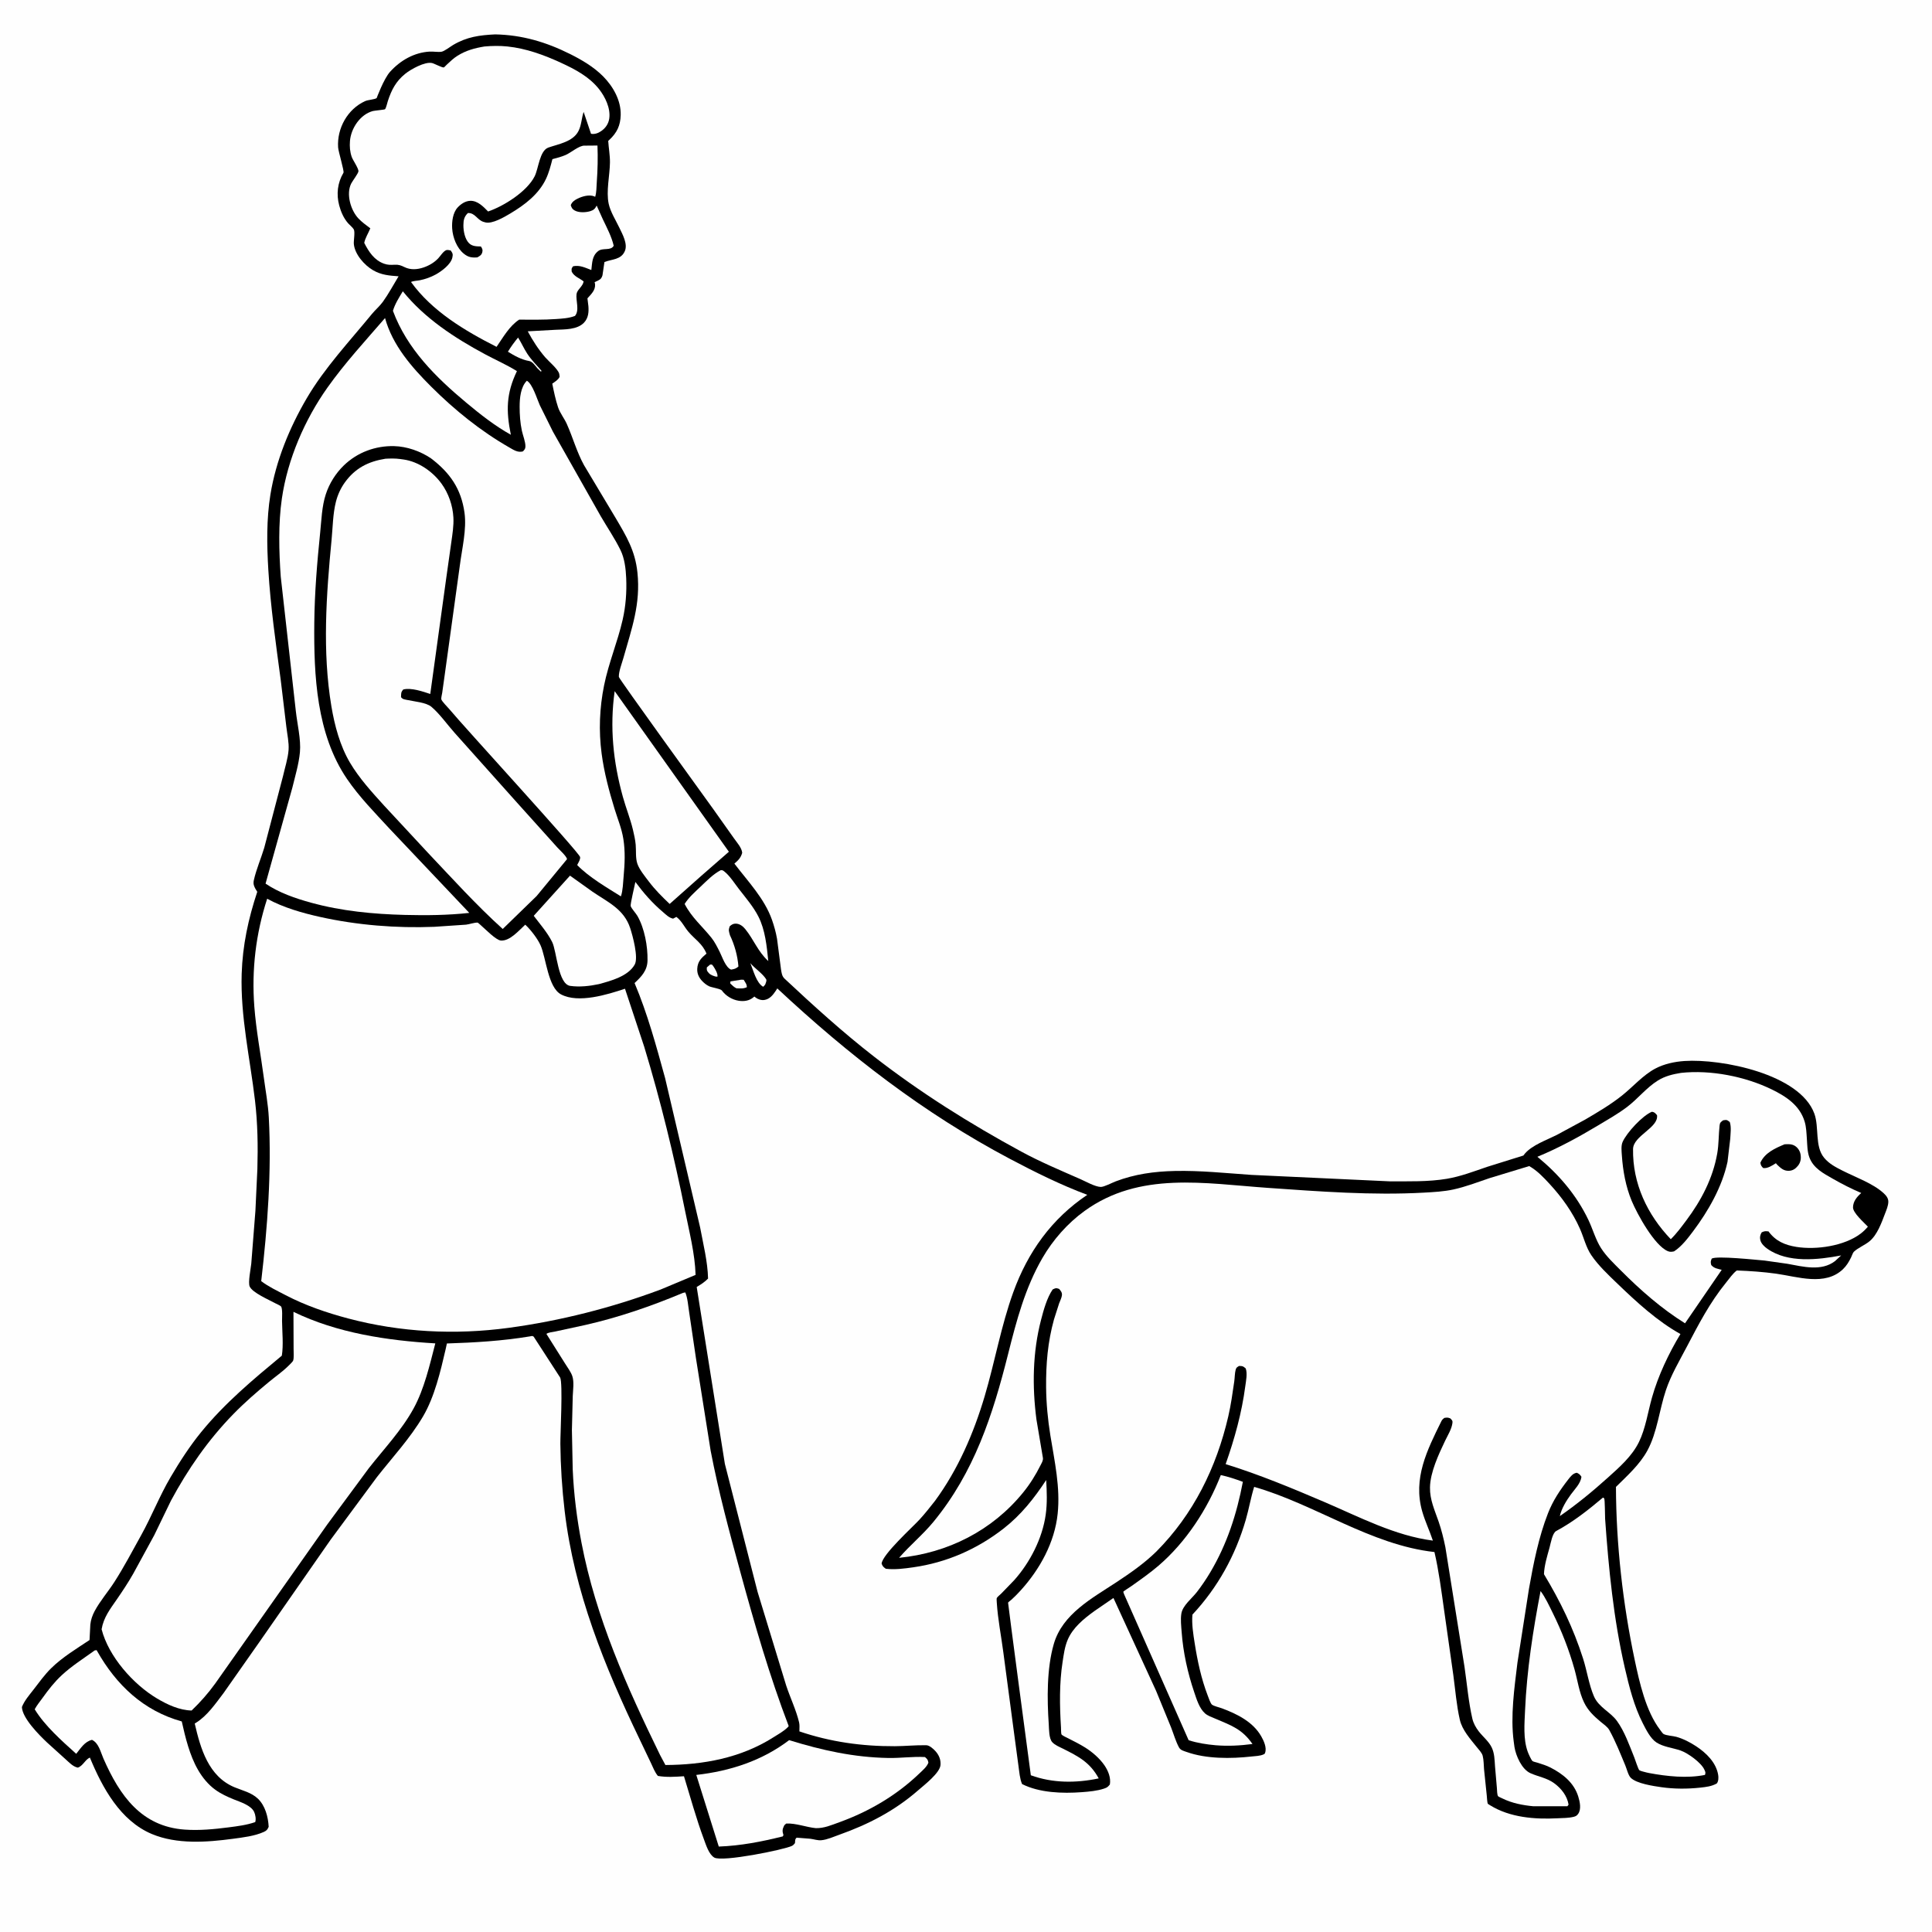 <svg version="1.1" xmlns="http://www.w3.org/2000/svg" style="display: block;" viewBox="0 0 2048 2048" width="1024" height="1024">
<path transform="translate(0,0)" fill="rgb(254,254,254)" d="M -0 -0 L 2048 0 L 2048 2048 L -0 2048 L -0 -0 z"/>
<path transform="translate(0,0)" fill="rgb(0,0,0)" d="M 524.981 36.452 C 553.59 37.049 578.858 44.561 604.406 57.312 C 616.794 63.494 629.536 71.04 639.333 80.936 C 649.955 91.665 658.399 106.517 657.966 122 C 657.658 133.04 654.029 140.655 646.001 148.193 L 644.73 149.377 C 645.232 157.054 646.667 164.56 646.573 172.276 C 646.409 185.861 642.366 202.765 645.242 216.05 C 647.095 224.614 652.811 233.569 656.554 241.434 C 659.769 248.188 665.642 258.478 662.375 266.108 C 658.305 275.609 648.575 274.574 640.728 277.784 L 638.652 291.844 C 637.865 294.503 636.854 296.007 634.334 297.167 L 630.313 299.122 C 630.555 300.028 630.718 300.503 630.793 301.5 C 631.26 307.695 626.498 312.025 622.707 316.244 L 623.708 324.391 C 624.243 330.693 623.734 337.005 619.216 341.872 C 611.97 349.679 598.344 349.143 588.629 349.599 L 559.443 351.217 C 564.747 361.097 570.659 370.295 577.99 378.811 C 581.624 383.033 591.156 390.885 592.748 396.044 C 593.091 397.154 593.052 398.348 593.203 399.5 C 591.575 402.771 588.33 404.613 585.43 406.676 C 587.075 414.919 588.904 423.697 591.556 431.685 C 593.629 437.927 598.138 443.379 600.837 449.413 C 607.185 463.606 611.538 479.455 619.023 493.009 L 652.351 548.675 C 663.98 568.361 673.274 583.646 675.706 606.911 C 679.193 640.253 669.728 666.019 660.808 697.577 C 659.295 702.929 655.731 712.097 656.017 717.582 C 656.12 719.551 746.155 843.854 755.845 857.351 L 778.065 888.685 C 781.141 893.097 786.275 898.599 786.762 904 C 785.357 909.039 783.041 911.489 779.163 914.877 L 778.482 915.463 C 792.851 934.378 810.342 952.372 818.348 975.112 C 820.653 981.658 822.489 988.346 823.689 995.184 L 827.888 1027.5 C 828.511 1031.23 828.812 1034.74 831.694 1037.44 C 862.209 1066 893.374 1094.29 926.384 1119.95 C 975.58 1158.19 1027.66 1190.89 1082.37 1220.61 C 1102.6 1231.61 1124.29 1240.71 1145.37 1249.97 C 1150.92 1252.41 1160.78 1258.03 1166.81 1258.2 C 1170.27 1258.3 1178.87 1253.75 1182.55 1252.35 C 1203.01 1244.57 1223.43 1241.78 1245.29 1241.28 C 1272.19 1240.66 1299.76 1243.6 1326.61 1245.44 L 1472.89 1252.26 C 1492.74 1252.23 1514.08 1252.87 1533.71 1249.57 C 1548.27 1247.12 1562.35 1241.73 1576.28 1236.96 L 1614.82 1224.92 L 1616.62 1222.66 C 1624.42 1213.75 1639.23 1208.62 1649.87 1203.28 L 1680.33 1186.81 C 1693.76 1178.93 1707.48 1170.85 1719.64 1161.12 C 1731.2 1151.87 1741.57 1139.73 1754.64 1132.76 C 1763.96 1127.79 1775.21 1125.4 1785.68 1124.71 C 1824.77 1122.15 1907.91 1138.42 1923.28 1180.49 C 1928.55 1194.9 1923.5 1215.1 1933.66 1227.32 C 1938.94 1233.69 1945.94 1237.29 1953.17 1240.95 C 1966.78 1247.86 1985.52 1254.49 1996.72 1264.83 C 1999.5 1267.4 2001.83 1270.21 2001.7 1274.18 C 2001.56 1278.32 1999.67 1282.66 1998.21 1286.48 C 1994.49 1296.26 1989.96 1309.08 1981.68 1315.87 C 1976.75 1319.91 1969.48 1322.73 1965.09 1327 C 1964.09 1327.98 1962.87 1331.64 1962.18 1333.01 C 1959.89 1337.6 1957.41 1341.77 1953.67 1345.36 C 1934.65 1363.61 1905.46 1353.32 1882.84 1350.16 C 1869.02 1348.23 1855 1347.27 1841.06 1346.76 C 1836.86 1349.93 1833.23 1355.25 1829.88 1359.38 C 1812.25 1381.07 1800.69 1403.66 1787.84 1428.09 C 1780.05 1442.92 1771.3 1457.68 1765.95 1473.6 C 1758.99 1494.28 1756.69 1518.58 1746.27 1537.69 C 1738.1 1552.67 1724.94 1564.3 1712.98 1576.19 C 1713.15 1636.86 1720.27 1700.15 1732.82 1759.45 C 1737.86 1783.29 1744.65 1813.86 1759.68 1833.56 C 1760.46 1834.58 1762.38 1837.5 1763.41 1838.1 C 1766.33 1839.8 1773.45 1840.12 1777 1841.11 C 1784.36 1843.16 1791.69 1846.97 1798.05 1851.17 C 1808.66 1858.16 1819.14 1868.29 1821.32 1881.37 C 1821.8 1884.25 1821.74 1888.1 1819.93 1890.5 C 1814.49 1893.64 1808.5 1894.29 1802.36 1894.96 C 1788.9 1896.43 1774.71 1896.43 1761.3 1894.52 C 1752.9 1893.32 1734.82 1890.73 1728.63 1884.5 C 1725.99 1881.83 1724.41 1875.05 1722.92 1871.5 C 1717.75 1859.11 1712.4 1845.56 1705.89 1833.87 C 1703.98 1830.43 1699.5 1827.47 1696.52 1824.96 C 1689.3 1818.89 1683.38 1813.28 1679.17 1804.65 C 1673.96 1793.98 1672.25 1780.94 1669.03 1769.5 C 1663.23 1748.85 1655.51 1729.12 1646.02 1709.9 C 1642.21 1702.17 1638.22 1693.45 1633.06 1686.57 C 1625.04 1728.36 1618.48 1770.63 1616.62 1813.18 C 1616.01 1827.15 1614.58 1843.19 1619.34 1856.6 C 1620.08 1858.68 1623.01 1865.59 1624.64 1866.89 C 1625.37 1867.47 1628.99 1868.25 1630.07 1868.61 C 1634.62 1870.08 1639.32 1871.49 1643.58 1873.68 C 1656.72 1880.41 1668.47 1889.78 1673 1904.34 C 1674.67 1909.7 1676.55 1917.95 1672.79 1922.95 C 1671.45 1924.73 1670.33 1925.34 1668.24 1925.88 C 1662.82 1927.27 1656.58 1927.16 1651 1927.45 C 1626.93 1928.72 1600.48 1926.66 1579.52 1913.63 C 1579.24 1913.46 1577.26 1912.22 1577.24 1912.19 C 1576.41 1910.86 1576.28 1905.32 1576.05 1903.49 L 1573.15 1875.5 C 1572.75 1870.89 1572.86 1865.61 1571.69 1861.14 C 1570.86 1857.95 1567.39 1854.43 1565.36 1851.89 C 1558.61 1843.44 1549.99 1833.92 1547.5 1823.12 C 1543.96 1807.8 1542.7 1791.29 1540.58 1775.66 L 1530.7 1706.05 C 1527.84 1685.88 1525.2 1665.04 1520.57 1645.22 C 1453.13 1637.81 1393.98 1594.56 1329.46 1576.15 C 1325.88 1587.58 1323.92 1599.54 1320.57 1611.06 C 1309.62 1648.83 1290.85 1682.85 1264.02 1711.56 C 1263.14 1721.52 1264.88 1732.07 1266.42 1741.91 C 1269.39 1760.83 1273.38 1779.5 1280.26 1797.43 C 1281.02 1799.41 1283.15 1805.8 1284.78 1807.03 C 1286.91 1808.64 1292.73 1809.93 1295.55 1810.99 C 1311.43 1816.95 1328.2 1825.2 1336.96 1840.56 C 1339.67 1845.31 1342.98 1852.51 1341.08 1857.95 C 1340.68 1859.13 1340.5 1859.22 1339.41 1859.74 C 1335.78 1861.47 1330.49 1861.53 1326.51 1861.98 C 1304.88 1864.39 1278.63 1864.57 1258 1857.2 C 1254.83 1856.07 1251.47 1855.41 1249.76 1852.28 C 1246.29 1845.91 1244.05 1837.91 1241.39 1831.13 L 1225.53 1792.45 L 1180.3 1693.92 L 1160.01 1707.86 C 1148.89 1715.94 1137.2 1725.36 1131.75 1738.34 C 1128.57 1745.9 1127.63 1753.76 1126.38 1761.76 C 1122.86 1784.2 1123.26 1808.53 1124.69 1831.14 C 1124.75 1832.21 1124.75 1837.86 1125.19 1838.5 C 1126.12 1839.86 1130.68 1841.85 1132.28 1842.67 C 1138.36 1845.8 1144.54 1848.82 1150.33 1852.46 C 1157.9 1857.21 1165.61 1863.86 1170.71 1871.24 C 1174.77 1877.13 1177.73 1884.48 1176.5 1891.65 C 1174.25 1894.34 1173.63 1894.86 1170.35 1895.98 C 1163.07 1898.46 1154.28 1899.21 1146.64 1899.78 C 1126.4 1901.29 1101.89 1900.51 1083.43 1891.17 C 1080.96 1885.33 1080.52 1878.29 1079.63 1872.04 L 1075.06 1838 L 1063.57 1751.5 C 1061.31 1734.13 1057.75 1716.47 1056.65 1699 C 1056.6 1698.14 1056.32 1694.72 1056.61 1694.02 C 1057.05 1692.96 1060.52 1690.11 1061.49 1689.13 L 1075.11 1675.05 C 1091.87 1656.28 1104.95 1630.78 1108.48 1605.69 C 1110.21 1593.43 1109.73 1581.2 1109 1568.89 C 1096.21 1588.35 1082.45 1605.77 1063.97 1620.22 C 1035.82 1642.2 1003.53 1656.35 968.194 1661.39 C 958.765 1662.74 948.487 1664.12 939 1662.95 C 936.52 1661.19 935.628 1660.49 934.539 1657.5 C 935.52 1647.65 967.107 1619.09 974.72 1610.82 C 980.517 1604.52 985.804 1597.76 991.103 1591.04 C 1015.61 1557.65 1032.17 1519.29 1043.88 1479.74 C 1054.64 1443.41 1061.15 1405.7 1074.05 1370 C 1089.47 1327.29 1114.79 1291.89 1152.58 1266.58 C 1124.58 1256.13 1096.87 1242.36 1070.46 1228.39 C 979.139 1180.1 899.227 1118.05 823.967 1047.77 L 822.366 1050.25 C 819.399 1054.72 815.914 1059.14 810.271 1060 C 807.103 1060.49 803.544 1059.36 801.017 1057.45 L 799.643 1056.35 L 798.476 1057.35 C 794.033 1060.95 788.586 1061.7 783.042 1060.84 C 776.083 1059.76 769.283 1055.61 765.195 1049.92 C 763.949 1048.18 754.378 1046.73 751.759 1045.52 C 748.944 1044.22 746.254 1042.01 744.149 1039.75 C 740.793 1036.15 738.875 1031.98 739.107 1027.01 C 739.468 1019.3 743.377 1015.53 748.895 1010.88 C 744.618 1000.19 736.519 995.795 729.574 987.5 C 725.121 982.181 722.7 976.31 717 971.948 L 713.5 973.808 C 709.101 972.857 705.973 969.558 702.639 966.719 C 691.25 957.021 682.413 946.866 673.533 934.893 C 672.851 938.49 667.974 958.589 668.56 960.478 C 669.385 963.136 674.077 968.098 675.714 970.957 C 683.23 984.086 686.685 1003.08 686.397 1018.11 C 686.191 1028.84 680.005 1035.2 672.676 1042.07 C 686.351 1074.43 695.73 1108.98 705.035 1142.81 L 742.126 1300.96 C 745.392 1318.58 750.197 1337.49 750.572 1355.35 C 746.899 1359.12 742.989 1361.58 738.528 1364.26 L 768.391 1551.78 L 803.052 1687.41 L 833.369 1786.68 C 837.563 1799.43 843.97 1812.74 847.04 1825.64 C 847.669 1828.29 847.49 1831.2 847.423 1833.91 L 847.377 1835.34 C 880.25 1846.52 913.828 1851.19 948.467 1851.05 C 959.68 1851 970.8 1849.77 982.004 1850.03 C 985.301 1850.11 989.557 1853.96 991.777 1856.46 C 995.419 1860.57 997.429 1865.47 996.973 1871 C 996.27 1879.51 979.745 1892.17 973.306 1897.79 C 948.487 1919.48 920.589 1933.9 889.671 1944.9 C 883.809 1946.99 876.773 1950.18 870.574 1950.73 C 866.748 1951.07 862.774 1949.65 859 1949.16 L 844.5 1948.01 C 842.553 1949.56 842.976 1951.39 842.698 1953.78 C 841.735 1954.97 840.914 1956.02 839.5 1956.71 C 831.055 1960.83 765.583 1974.06 757.135 1969.08 C 751.4 1965.69 748.36 1955.57 746.139 1949.61 C 738.025 1927.84 731.852 1905.12 725.033 1882.9 C 715.663 1883.48 706.716 1884.16 697.394 1882.56 C 694.13 1878.71 692.197 1873.43 690.027 1868.88 L 677.926 1843.52 C 640.881 1766.54 608.676 1687.32 598.573 1601.78 C 595.772 1578.08 594.255 1554.35 594.003 1530.48 C 593.897 1520.43 596.831 1465.71 593.755 1460.2 L 565.751 1416.96 C 564.272 1415.71 563.449 1416.34 561.716 1416.62 C 532.225 1421.5 503.551 1423.16 473.725 1424.14 L 472.332 1430.52 C 466.979 1453.7 460.584 1480.76 448.556 1501.25 C 434.964 1524.41 416.155 1544.68 399.599 1565.72 L 350.557 1632.05 L 274.531 1741.24 L 236.92 1794.81 C 228.532 1805.83 219.614 1818.92 207.728 1826.22 L 206.427 1827.02 C 212.542 1853.57 221.034 1883.16 248.676 1894.6 C 257.141 1898.1 266.449 1900.12 273.3 1906.59 C 281.138 1914.01 284.271 1925.97 284.808 1936.5 C 283.462 1939.57 282.622 1940.58 279.5 1941.98 C 269.737 1946.37 257.529 1947.76 247 1949.18 C 219.082 1952.95 187.524 1955.24 161 1944.14 C 127.543 1930.14 108.447 1894.96 95.287 1863.1 C 90.27 1865.21 88.047 1871.9 82.5 1873.76 C 77.261 1872.72 73.343 1868.25 69.449 1864.81 L 49.894 1847.13 C 41.563 1839.25 23.582 1821.28 23.224 1809.5 C 25.948 1802.63 31.107 1796.79 35.597 1790.98 C 41.498 1783.34 47.267 1775.27 54.143 1768.48 C 65.962 1756.81 81.127 1747.69 94.914 1738.5 L 95.764 1722 C 96.286 1717.07 97.953 1712.27 100.279 1707.91 C 105.999 1697.17 114.675 1687.23 121.313 1676.88 C 131.516 1660.97 140.392 1644.01 149.575 1627.49 C 160.796 1607.3 169.122 1585.73 180.898 1565.73 C 190.558 1549.32 201.186 1532.86 213.237 1518.09 C 238.426 1487.2 268.292 1462.34 298.746 1437.07 C 300.587 1426.09 299.126 1411.72 298.98 1400.42 C 298.936 1397.04 299.701 1387.11 297.877 1384.86 C 297.088 1383.88 292.994 1382.17 291.729 1381.47 C 285.071 1377.78 267.684 1370.42 264.679 1363.75 C 262.749 1359.47 265.865 1344.68 266.363 1339.48 L 270.755 1283.44 L 272.826 1239.28 C 273.526 1214.96 273.146 1190.69 270.298 1166.51 C 265.033 1121.81 254.763 1077.49 256.189 1032.24 C 257.135 1002.19 263.233 973.852 272.715 945.35 C 271.327 943.259 269.9 940.903 269.149 938.5 C 268.579 936.679 268.69 934.842 269.099 933 C 271.641 921.539 276.721 909.963 280.117 898.638 L 299.933 823 C 301.942 814.113 305.221 804.038 305.9 795 C 306.477 787.338 304.446 778.256 303.549 770.521 L 297.57 720.726 C 292.383 681.933 286.791 643.11 284.439 604.019 C 282.854 577.685 282.411 550.373 286.657 524.266 C 292.499 488.348 306.849 453.419 325.185 422.135 C 344.042 389.961 370.544 361.776 394.11 333 C 397.804 328.489 402.462 324.611 405.867 319.903 C 411.813 311.682 417.17 301.642 422.518 292.886 C 412.587 292.159 404.244 291.547 395.452 286.45 C 386.356 281.178 376.157 269.728 375.09 258.76 C 374.73 255.066 376.621 245.895 374.973 243.074 C 373.782 241.036 370.773 238.668 369.137 236.823 C 364.404 231.485 361.408 224.667 359.577 217.802 C 356.395 205.872 357.731 193.824 364.093 183.101 C 365.076 181.444 358.699 160.808 358.406 156.167 C 357.131 135.968 368.457 115.607 387.001 107.217 C 390.152 105.791 396.905 105.523 399.263 103.989 C 399.278 103.979 406.818 83.454 413.527 76.054 C 424.451 64.004 438.909 55.701 455.346 54.697 C 459.24 54.459 464.457 55.456 468.081 54.828 C 471.1 54.304 477.5 49.344 480.356 47.654 C 494.886 39.055 508.373 37.25 524.981 36.452 z"/>
<path transform="translate(0,0)" fill="rgb(254,254,254)" d="M 752.727 1022.5 L 754.65 1022.48 C 755.478 1023.36 755.621 1023.46 756.398 1024.62 C 758.108 1027.18 761.195 1032.42 760.5 1035.31 L 758.5 1035.17 C 755.915 1034.34 753.346 1033.65 751.466 1031.57 C 749.257 1029.12 749.08 1028.75 749.261 1025.5 L 752.727 1022.5 z"/>
<path transform="translate(0,0)" fill="rgb(254,254,254)" d="M 785.735 1038.5 L 788.337 1038.61 C 789.89 1041.29 791.809 1043.36 791.655 1046.5 C 787.929 1048.22 784.604 1047.81 780.581 1047.62 C 777.954 1046.32 776.16 1044.51 774.083 1042.5 L 774.302 1040.33 L 785.735 1038.5 z"/>
<path transform="translate(0,0)" fill="rgb(254,254,254)" d="M 795.419 1021 C 800.226 1026.7 808.498 1032.04 812.113 1038 C 813.03 1039.51 811.723 1041.87 811.223 1043.5 C 810.639 1044.55 809.861 1045.2 809 1046.03 C 801.74 1041.97 798.495 1028.42 795.419 1021 z"/>
<path transform="translate(0,0)" fill="rgb(254,254,254)" d="M 549.187 357.807 C 552.697 363.373 555.329 369.464 558.962 375 C 563.183 381.431 568.868 387.231 573.963 393 L 573.5 394.122 L 569.715 390.411 C 567.476 387.858 564.47 383.296 561 382.707 C 552.873 381.328 545.371 377.143 538.427 372.822 C 541.674 367.439 545.195 362.66 549.187 357.807 z"/>
<path transform="translate(0,0)" fill="rgb(254,254,254)" d="M 763.858 922.5 C 765.912 922.258 766.315 922.615 768 923.955 C 773.778 928.551 778.965 936.856 783.513 942.694 C 790.538 951.713 798.677 961.28 803.897 971.5 C 811.173 985.744 812.822 1003.07 814.417 1018.75 C 803.374 1008.74 799.036 995.978 789.975 984.84 C 787.488 981.782 784.116 979.209 780 979.089 C 777.307 979.011 775.4 980.185 773.5 981.969 C 771.997 986.161 772.658 987.116 773.758 991.31 C 778.71 1001.78 781.84 1012.92 782.768 1024.5 C 780.204 1026.86 778.395 1027.24 775 1027.82 C 769.188 1025.66 765.55 1014.24 762.909 1009 C 760.416 1004.05 757.636 998.435 754.182 994.119 C 744.128 981.556 733.348 972.8 725.738 958.223 C 729.984 951.408 736.515 945.695 742.32 940.189 C 748.933 933.916 755.758 926.777 763.858 922.5 z"/>
<path transform="translate(0,0)" fill="rgb(254,254,254)" d="M 427.007 308.776 C 450.1 337.459 481.962 358.226 514.131 375.5 C 525.446 381.576 536.987 386.615 547.963 393.402 C 536.568 417.151 536.367 435.418 541.516 460.865 C 524.57 451.43 509.288 439.38 494.43 426.991 C 462.044 399.989 431.455 369.811 416.529 329.512 C 418.675 322.105 423.066 315.332 427.007 308.776 z"/>
<path transform="translate(0,0)" fill="rgb(254,254,254)" d="M 604.22 928.227 L 628.164 945.306 C 644.406 956.386 661.364 963.625 668.015 983.809 C 670.67 991.864 676.998 1015.09 672.812 1022.5 C 665.797 1034.92 647.65 1039.71 634.854 1043.21 C 625.156 1045.29 614.357 1046.48 604.5 1045.1 C 591.46 1043.28 590.231 1008.5 585.352 998.644 C 580.466 988.777 572.434 979.573 565.784 970.801 L 604.22 928.227 z"/>
<path transform="translate(0,0)" fill="rgb(254,254,254)" d="M 651.572 732.633 L 772.648 902.892 L 743.016 928.761 L 709.869 958.213 C 702.141 950.902 694.356 943.15 687.94 934.654 C 683.946 929.364 677.763 921.881 675.637 915.641 C 673.555 909.527 674.428 901.911 673.865 895.5 C 673.395 890.163 672.164 884.67 670.914 879.458 C 668.084 867.652 663.503 856.386 660.268 844.708 C 649.955 807.479 646.235 770.907 651.572 732.633 z"/>
<path transform="translate(0,0)" fill="rgb(254,254,254)" d="M 1294.11 1563.65 C 1302.2 1565.38 1309.73 1567.95 1317.49 1570.79 C 1311.01 1604.9 1300.74 1636.77 1282.92 1666.75 C 1278.62 1673.99 1273.94 1680.87 1268.81 1687.55 C 1263.63 1694.3 1253.64 1701.86 1252.28 1710.5 C 1251.3 1716.78 1252.14 1723.76 1252.6 1730.1 C 1254.19 1751.64 1258.98 1773.31 1265.9 1793.73 C 1268.46 1801.27 1271.23 1810.76 1277.35 1816.25 C 1280.11 1818.72 1284.62 1820.29 1288.01 1821.74 C 1305.05 1829.02 1316.61 1832.72 1327.68 1848.72 C 1314.73 1850.44 1301.78 1851.11 1288.75 1850.05 C 1278.78 1849.16 1269.56 1847.74 1260.01 1844.71 L 1191.67 1690.16 C 1191.6 1689.99 1190.66 1687.56 1190.73 1687.39 C 1191.02 1686.62 1197.74 1682.47 1199.07 1681.52 C 1208.89 1674.56 1218.92 1667.55 1228.05 1659.72 C 1257.3 1634.61 1280.2 1599.43 1294.11 1563.65 z"/>
<path transform="translate(0,0)" fill="rgb(254,254,254)" d="M 1699.19 1587.5 C 1699.63 1587.79 1700.21 1587.94 1700.51 1588.36 C 1701.33 1589.52 1701.3 1607.29 1701.49 1609.98 C 1705.21 1662.71 1710.49 1716.5 1722.38 1768.04 C 1726.96 1787.9 1732.14 1808.58 1741.47 1826.81 C 1744.84 1833.4 1749.53 1842.93 1755.88 1847.07 C 1763.14 1851.8 1773.13 1852.77 1781.29 1855.55 C 1789.04 1858.19 1803.22 1868.29 1806.72 1875.93 C 1807.84 1878.35 1808.19 1879.03 1807.34 1881.5 C 1788.28 1885.32 1767.12 1883.03 1748.24 1879.52 L 1745.5 1878.93 C 1744.06 1878.54 1738.84 1877.37 1737.79 1876.53 C 1736.59 1875.57 1733.33 1865.21 1732.43 1863 C 1727.31 1850.39 1722.05 1835.23 1713.98 1824.21 C 1706.94 1814.58 1694.63 1809.85 1689.57 1798.02 C 1684.3 1785.71 1682.22 1770.9 1678.08 1758 C 1667.76 1725.79 1654.1 1697.65 1636.67 1668.71 C 1637 1659.49 1640.07 1649.47 1642.56 1640.58 C 1643.81 1636.11 1645.53 1625.13 1649.64 1622.93 C 1667.6 1613.31 1683.67 1600.6 1699.19 1587.5 z"/>
<path transform="translate(0,0)" fill="rgb(254,254,254)" d="M 836.517 1844.64 C 871.551 1855.42 904.963 1862.88 941.753 1863.53 C 954.648 1863.76 967.699 1861.83 980.5 1862.54 C 983.126 1864.95 983.452 1865.05 984.151 1868.5 C 982.473 1872.95 978.008 1876.66 974.616 1879.91 C 950.299 1903.21 921.226 1920.29 889.623 1931.69 C 881.427 1934.65 873.611 1938.13 864.768 1937.91 C 854.229 1936.85 844.143 1932.6 833.5 1933.01 C 832.585 1933.74 831.621 1934.42 831.083 1935.5 C 829.201 1939.28 829.249 1941.42 830.5 1945.27 L 829.771 1946.67 C 807.185 1952.27 785.232 1956.58 761.935 1957.43 L 738.092 1881.5 C 773.868 1877.43 807.593 1866.59 836.517 1844.64 z"/>
<path transform="translate(0,0)" fill="rgb(254,254,254)" d="M 100.411 1749.5 L 102.416 1749.23 L 102.842 1749.99 C 123.232 1786.15 152.166 1813.57 192.68 1824.79 C 196.477 1841.83 201.059 1860.75 209.827 1876 C 214.524 1884.17 220.645 1891.73 228.32 1897.28 C 234.307 1901.61 241.073 1904.68 247.882 1907.45 C 254.561 1910.17 266.189 1913.65 269.435 1920.78 C 270.752 1923.67 271.597 1928.46 270.544 1931.5 C 261.496 1934.63 251.972 1935.83 242.517 1937.05 C 227.145 1939.04 211.255 1940.58 195.751 1939.46 C 149.837 1936.19 126.871 1903.36 109.673 1864.21 C 106.65 1857.33 104.73 1847.7 97.5 1844.32 C 89.741 1846.17 85.642 1853.13 80.789 1859.11 C 65.562 1845.39 47.471 1829.48 36.791 1811.9 C 39.037 1807.7 42.238 1803.87 45.014 1800 C 51.248 1791.3 57.644 1783.02 65.53 1775.72 C 76.196 1765.85 88.664 1758 100.411 1749.5 z"/>
<path transform="translate(0,0)" fill="rgb(254,254,254)" d="M 1781.9 1137.31 C 1813.25 1133.9 1849.78 1141.04 1878.03 1154.79 C 1893.34 1162.24 1907.85 1171.72 1913.02 1189 C 1914.78 1194.89 1914.92 1201.2 1915.36 1207.3 C 1915.8 1213.61 1915.76 1220.89 1918 1226.85 C 1922.36 1238.47 1932.82 1243.77 1942.95 1249.57 C 1952.7 1255.15 1962.67 1260.21 1973 1264.64 C 1968.42 1268.69 1964.44 1273.34 1964.27 1279.76 C 1964.1 1285.7 1975.88 1295.86 1980.04 1300.33 C 1977.75 1303.02 1975.3 1305.45 1972.5 1307.6 C 1955.2 1320.83 1925.35 1325.15 1904.22 1321.76 C 1891.91 1319.79 1882.18 1315.55 1874.69 1305.34 C 1871.37 1305.02 1870.64 1304.88 1867.5 1306.32 C 1865.9 1308.94 1865.27 1311.41 1866.01 1314.5 C 1866.93 1318.34 1870.3 1321.51 1873.43 1323.72 C 1895.33 1339.15 1927.11 1335.46 1951.71 1330.82 L 1945.13 1336.88 C 1930.63 1347.92 1911.17 1342.68 1894.76 1339.68 L 1870.48 1336.24 C 1861.69 1335.54 1819.75 1330.96 1814.5 1334.18 C 1813.25 1337.36 1813.23 1337.66 1813.97 1341 C 1817.16 1344.63 1820.56 1344.82 1825.08 1346.07 L 1786.2 1402.76 C 1761.28 1387.24 1738.81 1367.51 1718.15 1346.75 C 1710.92 1339.48 1702.84 1331.89 1697.27 1323.24 C 1691.47 1314.25 1688.41 1302.9 1683.79 1293.21 C 1671.2 1266.76 1652.22 1244.7 1629.7 1226.24 C 1652.05 1217.01 1673.27 1205.43 1694 1193.02 C 1704.32 1186.83 1715.03 1180.77 1724.64 1173.53 C 1736.13 1164.87 1745.22 1152.96 1757.49 1145.35 C 1765.06 1140.66 1773.25 1138.73 1781.9 1137.31 z"/>
<path transform="translate(0,0)" fill="rgb(0,0,0)" d="M 1891.69 1213.01 C 1895.46 1212.81 1899.02 1212.55 1902.41 1214.52 C 1905.63 1216.39 1907.95 1219.86 1908.61 1223.5 C 1909.41 1227.91 1908.82 1232.14 1905.95 1235.69 C 1903.34 1238.92 1900.52 1240.93 1896.29 1241.1 C 1890.8 1241.31 1887.74 1238.31 1883.95 1234.76 L 1882.5 1233.07 C 1878.66 1235.48 1873.71 1238.89 1869 1238.15 C 1867.08 1236.15 1866.47 1235.27 1866.09 1232.5 C 1870.85 1221.95 1881.68 1217.23 1891.69 1213.01 z"/>
<path transform="translate(0,0)" fill="rgb(0,0,0)" d="M 1751.15 1178.5 C 1754.14 1179.02 1754.48 1179.95 1756.5 1182.12 C 1758.48 1195.38 1731.33 1203.85 1731.1 1218.02 C 1730.53 1254.62 1746.19 1287.57 1771.09 1313.61 C 1777.2 1307.65 1782.42 1300.54 1787.53 1293.72 C 1803.44 1272.47 1815.71 1249.09 1820.33 1222.76 C 1822.08 1212.82 1821.73 1202.94 1822.84 1193 C 1823.18 1189.9 1824.16 1189.4 1826.59 1187.56 C 1830.64 1187.01 1830.36 1186.93 1833.64 1189.36 C 1835.43 1194.93 1834.4 1201.46 1834.12 1207.25 L 1831.23 1231.62 C 1825.53 1258.06 1810.93 1283.64 1794.83 1305.09 C 1789.17 1312.64 1782.56 1321.36 1774.56 1326.5 C 1772.22 1327 1770.36 1327.26 1768.07 1326.33 C 1753.82 1320.51 1735.48 1286.93 1729.71 1273.09 C 1723.37 1257.89 1720.33 1241.11 1719.24 1224.74 C 1718.95 1220.35 1718.24 1214.61 1720.04 1210.5 C 1724.35 1200.69 1741.28 1182.38 1751.15 1178.5 z"/>
<path transform="translate(0,0)" fill="rgb(254,254,254)" d="M 408.591 486.268 C 413.868 486.004 418.86 485.866 424.118 486.574 L 426 486.843 L 427.754 487.074 C 443.613 489.331 458.711 499.868 468.015 512.673 C 475.506 522.982 479.944 535.874 480.625 548.598 C 481.091 557.32 479.577 566.411 478.372 575.029 L 472.937 613.537 L 456.098 735.642 C 447.959 732.964 436.016 728.791 427.5 730.874 C 424.826 733.923 425.31 735.051 425.114 739 C 427.048 741.536 428.929 741.369 431.916 742.039 C 438.934 743.61 451.79 744.594 457.27 749.209 C 466.1 756.646 474.219 768.25 481.997 776.94 L 548.238 851.021 L 590.857 898.407 C 593.094 900.926 600.767 907.729 601.041 910.776 L 568.831 949.848 L 532.909 984.749 C 504.749 959.327 479.465 931.266 453.402 903.752 L 407.171 853.977 C 394.317 839.802 380.783 825.022 371.01 808.5 C 360.396 790.557 354.71 769.11 351.291 748.721 C 341.542 690.592 345.891 630.313 351.505 571.972 C 352.762 558.903 352.841 544.693 356.056 532.001 C 357.931 524.6 361.112 517.523 365.594 511.333 C 376.542 496.209 390.412 489.182 408.591 486.268 z"/>
<path transform="translate(0,0)" fill="rgb(254,254,254)" d="M 513.522 49.288 C 521.53 48.558 529.902 48.423 537.903 49.261 C 557.776 51.342 576.68 58.265 594.703 66.571 C 609.671 73.468 624.431 81.203 634.92 94.353 C 641.48 102.578 647.403 114.854 645.847 125.594 C 645.018 131.319 641.912 135.782 637.191 139.029 C 634.044 141.193 630.318 142.531 626.5 141.807 L 618.678 118.626 C 616.403 125.326 616.476 132.466 613.183 138.931 C 607.39 150.307 592.045 152.661 581.296 156.419 C 571.968 159.68 570.897 178.699 566.73 186.938 C 558.55 203.112 534.085 218.533 517.406 224.181 C 512.401 219.055 506.254 212.613 498.5 212.876 C 493.248 213.055 488.532 216.238 485.068 220 C 480.043 225.458 478.855 234.947 479.318 242.143 C 479.927 251.606 484.123 262.823 491.71 268.949 C 496.406 272.741 500.1 273.278 506 272.838 C 508.524 271.351 510.395 270.522 511.221 267.5 C 511.962 264.795 511.201 263.473 509.771 261.272 C 505.257 261.14 500.634 261.234 497.188 257.812 C 492.735 253.391 491.183 244.842 491.225 238.736 C 491.262 233.334 492.082 229.519 496 225.838 C 503.593 225.428 505.784 233.132 512.517 235.191 L 513.561 235.467 L 514.579 235.765 C 521.856 237.588 534.659 230.06 541.046 226.235 C 556.251 217.13 570.916 206.088 578.722 189.722 C 581.842 183.181 583.77 175.714 585.573 168.705 C 590.303 167.463 595.076 166.231 599.58 164.301 C 605.312 161.845 613.908 154.091 619.724 154.39 L 633.337 154.271 C 633.861 167.334 633.548 180.01 632.615 193.056 C 632.263 197.975 632.4 203.956 630.907 208.631 L 629.726 208.078 C 624.484 206.049 617.197 208.136 612.341 210.533 C 608.989 212.187 606.35 214.033 605.037 217.5 C 605.933 220.153 606.484 221.541 609 223.012 C 613.55 225.674 620.924 225.298 625.785 223.821 C 629.387 222.727 630.795 221.183 632.5 217.934 L 638.998 232.366 C 643.276 241.328 648.321 250.8 650.556 260.5 C 647.496 266.193 638.997 262.275 634.057 266.175 C 627.478 271.369 627.792 278.533 626.846 286.237 C 620.287 283.782 614.602 280.766 607.5 282.259 C 605.586 284.772 605.815 284.808 606.041 288 C 608.732 293.229 614.201 294.785 618.669 298.293 C 617.885 303.66 611.831 306.923 611.167 311.652 C 610.197 318.558 614.564 328.972 609.5 334.872 C 603.145 337.376 596.229 337.708 589.475 338.191 C 576.471 339.121 563.355 338.867 550.325 338.84 C 539.97 345.587 533.28 357.67 526.378 367.677 C 492.81 350.653 457.981 329.904 435.69 298.923 C 438.321 297.661 442.087 297.679 445 297.095 C 450.79 295.933 456.681 293.834 461.87 290.983 C 468.047 287.589 477.897 280.351 479.5 273.059 C 480.3 269.419 479.869 268.463 477.753 265.5 C 476.311 265.29 474.371 264.642 472.972 265.189 C 469.825 266.419 466.861 271.401 464.5 273.89 C 460.273 278.344 454.872 281.512 449.087 283.492 C 442.478 285.755 435.209 286.333 428.841 283.174 C 425.064 281.301 422.54 280.393 418.278 280.632 C 414.145 280.864 411.114 280.929 407.137 279.534 C 396.72 275.882 390.878 266.836 386.112 257.486 C 386.963 252.607 390.619 246.813 392.561 242.021 C 388.226 238.751 383.591 235.466 379.875 231.5 C 371.784 222.866 366.64 205.672 372.317 194.5 C 373.652 191.871 379.714 183.911 379.947 181.658 C 380.261 178.621 374.092 169.886 372.876 166.433 C 370.928 160.904 370.519 155.316 370.974 149.5 C 372.023 136.08 381.78 121.336 395.224 117.707 C 397.076 117.207 407.55 116.352 408.142 115.765 C 409.262 114.653 410.591 108.738 411.156 107.031 C 415.095 95.111 419.713 86.184 429.576 78.209 C 435.429 73.475 450.47 65.065 458.028 66.839 C 460.524 67.425 468.723 71.874 470.493 71.48 C 470.84 71.403 473.304 68.809 473.637 68.497 C 477.244 65.111 480.809 61.697 485.025 59.072 C 494.022 53.469 503.168 50.975 513.522 49.288 z"/>
<path transform="translate(0,0)" fill="rgb(254,254,254)" d="M 311.082 1390.6 C 357.386 1413.13 410.516 1421.01 461.449 1424.04 C 455.471 1447 449.797 1472.33 438.338 1493.19 C 425.642 1516.3 407.044 1535.84 390.845 1556.51 L 346.875 1616.06 L 228.23 1784.49 C 220.635 1795 212.45 1804.26 203.119 1813.22 C 190.173 1812.91 177.505 1807.03 166.521 1800.5 C 141.251 1785.47 115.151 1756.09 107.702 1727.09 C 109.858 1714.41 116.73 1705.71 123.852 1695.39 C 130.038 1686.43 135.993 1677.43 141.37 1667.95 L 163.5 1627.37 L 181.157 1590.88 C 199.294 1557.22 220.501 1526.58 247.214 1499.14 C 259.168 1486.86 271.984 1475.76 285.173 1464.84 C 291.874 1459.3 299.482 1454.06 305.632 1447.95 C 306.722 1446.87 310.321 1443.57 310.774 1442.2 C 311.744 1439.28 311.18 1433.36 311.225 1430.07 L 311.082 1390.6 z"/>
<path transform="translate(0,0)" fill="rgb(254,254,254)" d="M 724.003 1370.5 L 726.435 1370 C 728.951 1375.84 729.424 1384.15 730.468 1390.5 L 737.7 1439.49 L 753.337 1537.95 C 761.698 1581.53 773.344 1624.55 785.053 1667.35 C 800.052 1722.17 815.739 1776.57 836.055 1829.72 L 835.179 1830.82 C 831.194 1835 824.28 1838.8 819.366 1841.91 C 785.08 1863.57 745.428 1870.82 705.371 1870.99 L 699.698 1860.4 C 664.315 1787.94 631.71 1715.07 616.422 1635.45 C 611.488 1609.75 608.211 1583.71 607.101 1557.55 L 606.241 1515.96 L 607.138 1479.95 C 607.393 1473.4 608.742 1465.04 606.696 1458.8 C 605.257 1454.42 601.647 1449.66 599.184 1445.69 L 579.226 1414 C 581.085 1412.37 586.053 1412 588.684 1411.43 L 620.255 1404.58 C 655.733 1396.55 690.516 1384.57 724.003 1370.5 z"/>
<path transform="translate(0,0)" fill="rgb(254,254,254)" d="M 408.155 337.158 C 416.147 366.089 436.358 389.21 457.244 410.032 C 481.971 434.683 509.675 457.067 540.057 474.427 C 544.625 477.037 548.913 479.997 554.351 478.5 C 555.899 476.71 556.874 475.97 556.966 473.458 C 557.149 468.464 554.269 461.578 553.185 456.5 C 551.419 448.228 550.824 439.45 550.836 431.006 C 550.849 422.157 551.852 410.235 558.5 403.598 C 564.595 407.017 569.235 422.977 572.19 429.47 L 586.105 457.529 L 636.766 547.127 C 643.697 559.042 651.662 570.697 657.731 583.058 C 662.101 591.959 663.386 603.084 663.8 612.905 C 664.429 627.791 663.334 642.513 660.017 657.047 C 654.661 680.516 645.152 702.792 640.36 726.518 C 635.514 750.507 634.544 774.567 637.746 798.847 C 640.371 818.745 645.552 838.189 651.429 857.358 C 654.777 868.28 659.01 878.069 660.81 889.5 C 662.885 902.678 662.279 915.539 661.087 928.756 C 660.494 935.329 660.326 944.032 658.182 950.189 C 642.861 940.57 624.474 929.966 611.847 917 L 612.5 915.659 C 613.51 913.736 615.304 910.824 614.932 908.5 C 614.186 903.84 490.418 768.843 476.534 751.985 C 474.578 749.61 468.338 743.524 467.795 741.232 C 467.492 739.95 468.532 735.994 468.753 734.422 L 471.274 716.448 L 487.469 599.284 C 489.706 581.652 494.845 561.254 492.397 543.543 C 488.874 518.061 476.893 501.062 456.792 485.814 C 445.498 478.248 431.378 473.248 417.745 472.913 C 398.055 472.43 378.86 479.488 364.595 493.257 C 355.862 501.688 349.143 512.392 345.369 523.917 C 341.18 536.71 340.77 551.069 339.408 564.418 C 336.161 596.228 333.47 628.331 333.16 660.318 C 332.62 716.147 335.425 778.038 367.803 825.641 C 380.853 844.828 397.435 861.611 413.101 878.627 L 497.472 967.707 C 474.943 970.206 451.869 970.436 429.226 969.859 C 395.699 969.005 362.061 965.806 329.646 956.867 C 312.994 952.275 295.922 946.411 281.501 936.681 L 309.903 834.99 C 312.859 822.824 316.796 809.734 317.94 797.311 C 319.177 783.883 315.066 767.383 313.596 753.852 L 297.604 611.277 C 295.701 584.56 294.93 554.933 298.806 528.381 C 304.875 486.802 322.948 444.915 347.181 410.757 C 365.574 384.832 387.388 361.166 408.155 337.158 z"/>
<path transform="translate(0,0)" fill="rgb(254,254,254)" d="M 283.207 952.703 C 300.424 962.095 320.395 967.794 339.439 972.022 C 378.558 980.708 420.283 984.069 460.312 982.461 L 494.03 980.18 C 497.627 979.762 503.053 977.793 506.435 978.011 C 506.711 978.029 509.885 980.977 510.257 981.296 C 514.44 984.881 525.82 996.672 530.992 997.014 C 540.627 997.65 550.076 986.263 556.793 980.196 C 562.479 985.446 569.97 995.115 573.058 1002.19 C 578.975 1015.74 580.869 1046.71 594.697 1054.09 C 613.103 1063.91 644 1054.26 662.519 1048.1 L 682.874 1109.52 C 700.238 1166.65 714.44 1225.06 726.213 1283.59 C 730.596 1305.38 736.717 1329.22 737.352 1351.43 L 700.284 1366.96 C 648.494 1386.31 593.811 1400.21 538.982 1407.6 C 482.359 1415.23 424.502 1412.3 369.256 1397.67 C 346.551 1391.66 323.637 1383.85 302.792 1372.94 C 294.05 1368.36 284.767 1364.06 276.903 1358.06 C 283.542 1301.08 287.998 1241.8 284.937 1184.52 C 284.189 1170.51 281.535 1156.41 279.683 1142.49 C 276.332 1117.33 271.532 1092.38 269.596 1067.03 C 266.623 1028.1 271.153 989.785 283.207 952.703 z"/>
<path transform="translate(0,0)" fill="rgb(254,254,254)" d="M 1621.01 1236.1 C 1629.33 1240.78 1636.08 1247.93 1642.51 1254.88 C 1655.62 1269.06 1667.04 1284.94 1674.87 1302.68 C 1678.91 1311.83 1681.17 1322.13 1686.8 1330.46 C 1694.36 1341.65 1705.27 1351.82 1714.99 1361.16 C 1735.15 1380.52 1756.8 1400.46 1781.33 1414.12 C 1768.86 1434.75 1757.66 1458.38 1751.13 1481.61 C 1746.81 1496.96 1744.37 1514.2 1737.37 1528.58 C 1730.02 1543.7 1716.45 1555.52 1704.14 1566.59 C 1687.83 1581.27 1671.51 1594.64 1653.47 1607.16 C 1655.28 1599.11 1660.36 1590.79 1665.19 1584.2 C 1669.31 1578.58 1675.49 1572.62 1676.4 1565.5 C 1674.93 1563.12 1674.03 1562.38 1671.5 1561.18 C 1667.35 1561.77 1664.88 1565.12 1662.45 1568.23 C 1653.68 1579.52 1646.24 1590.6 1640.99 1603.99 C 1631.09 1629.23 1625.51 1657.33 1620.8 1684 L 1608.55 1762.55 C 1605.3 1789.27 1601.02 1819.26 1604.6 1846.06 L 1604.87 1848 L 1605.38 1851.81 C 1606.93 1861.31 1613.13 1875.53 1622.3 1879.64 C 1630.92 1883.51 1639.6 1884.54 1647.5 1890.31 C 1655.04 1895.81 1661.25 1903.69 1662.75 1913 L 1661.5 1914.68 L 1625.44 1914.71 C 1614.29 1913.67 1602.67 1911.43 1592.58 1906.42 C 1591.78 1906.02 1588.47 1904.62 1588.04 1904.07 C 1586.9 1902.6 1586.94 1897.32 1586.77 1895.44 L 1584.78 1872.35 C 1584.31 1865.65 1584.26 1858.71 1581.34 1852.51 C 1578.22 1845.9 1571.9 1841 1567.5 1835.27 C 1564.44 1831.29 1561.89 1826.73 1560.75 1821.81 C 1556.66 1804.14 1555.07 1784.94 1552.44 1766.94 L 1532.15 1640.04 C 1530.28 1630.92 1528.05 1621.81 1525.01 1613 C 1520.87 1600.99 1515.61 1589.77 1515.84 1576.78 C 1516.12 1560.55 1525.05 1541.66 1531.89 1527.25 C 1534.7 1521.34 1538.93 1514.78 1539.68 1508.18 C 1539.96 1505.66 1539.02 1505.49 1537.5 1503.61 C 1534.65 1502.49 1534.06 1502.59 1531 1503.06 C 1529.63 1504.13 1528.7 1504.94 1527.92 1506.52 C 1512.67 1537.42 1497.63 1567.19 1507.63 1602.21 C 1510.62 1612.66 1515.47 1622.73 1518.91 1633.1 C 1478.75 1627.96 1440.86 1608 1403.99 1592.22 C 1369.63 1577.53 1334.96 1563.1 1299.24 1552.03 C 1308.74 1524.97 1316.29 1497.95 1320.05 1469.47 C 1320.79 1463.88 1322.51 1455.97 1320.5 1450.58 C 1317.49 1448.08 1317.42 1448.09 1313.5 1447.97 C 1311.46 1449.23 1310.52 1449.52 1309.85 1452 C 1308.85 1455.72 1308.92 1460.6 1308.35 1464.5 C 1306.53 1476.89 1304.85 1489.28 1302.01 1501.5 C 1289.46 1555.66 1265.06 1605.3 1225.65 1644.83 C 1212.91 1657.28 1198.13 1667.56 1183.29 1677.33 C 1157.48 1694.33 1126.28 1710.87 1117.07 1742.69 C 1109.52 1768.76 1109.91 1801.03 1111.73 1827.9 C 1112.08 1833 1111.82 1842.92 1115.5 1846.85 C 1118.41 1849.96 1122.89 1851.71 1126.65 1853.59 C 1143.38 1861.97 1155.47 1868.21 1164.68 1885.17 C 1140.65 1890.24 1115.95 1890.31 1092.72 1881.86 C 1090.79 1868.15 1068.43 1699.24 1068.6 1698.86 C 1068.85 1698.29 1071.81 1696.07 1072.43 1695.51 C 1075.82 1692.45 1078.97 1689.19 1082.03 1685.81 C 1102.32 1663.44 1117.96 1635.12 1121.16 1604.7 C 1124.11 1576.65 1117.88 1549.1 1113.42 1521.56 C 1110.74 1504.94 1109.07 1487.59 1108.92 1470.74 C 1108.7 1445.85 1110.61 1422.73 1117.27 1398.64 L 1122.67 1381.78 C 1123.61 1379.13 1125.42 1375.71 1125.69 1373 C 1125.99 1370.03 1124.48 1368.41 1122.73 1366.3 C 1119.16 1365.12 1119.33 1365.31 1115.87 1366.87 C 1109.74 1375.9 1106.29 1388.58 1103.55 1399.13 C 1094.6 1433.48 1094.1 1469.65 1098.67 1504.72 L 1105.54 1545.48 C 1105.94 1548.23 1104.16 1550.9 1102.96 1553.31 C 1097.88 1563.49 1091.83 1573.19 1084.65 1582.02 C 1051.68 1622.65 1004.66 1646.21 953.054 1651.36 C 964.542 1638.07 978.301 1626.82 989.468 1613.24 C 1032.77 1560.56 1052.33 1500.16 1068.66 1435.21 C 1077.56 1399.82 1086.59 1365.4 1105 1333.57 C 1116.1 1314.38 1131.69 1296.66 1149.68 1283.66 C 1208.06 1241.47 1276.94 1254.51 1343.82 1259.18 C 1398.34 1262.99 1454.79 1267.31 1509.43 1264.24 C 1519.74 1263.67 1530.59 1263.1 1540.69 1260.89 C 1553.72 1258.03 1566.39 1253.16 1579.01 1248.86 L 1621.01 1236.1 z"/>
</svg>